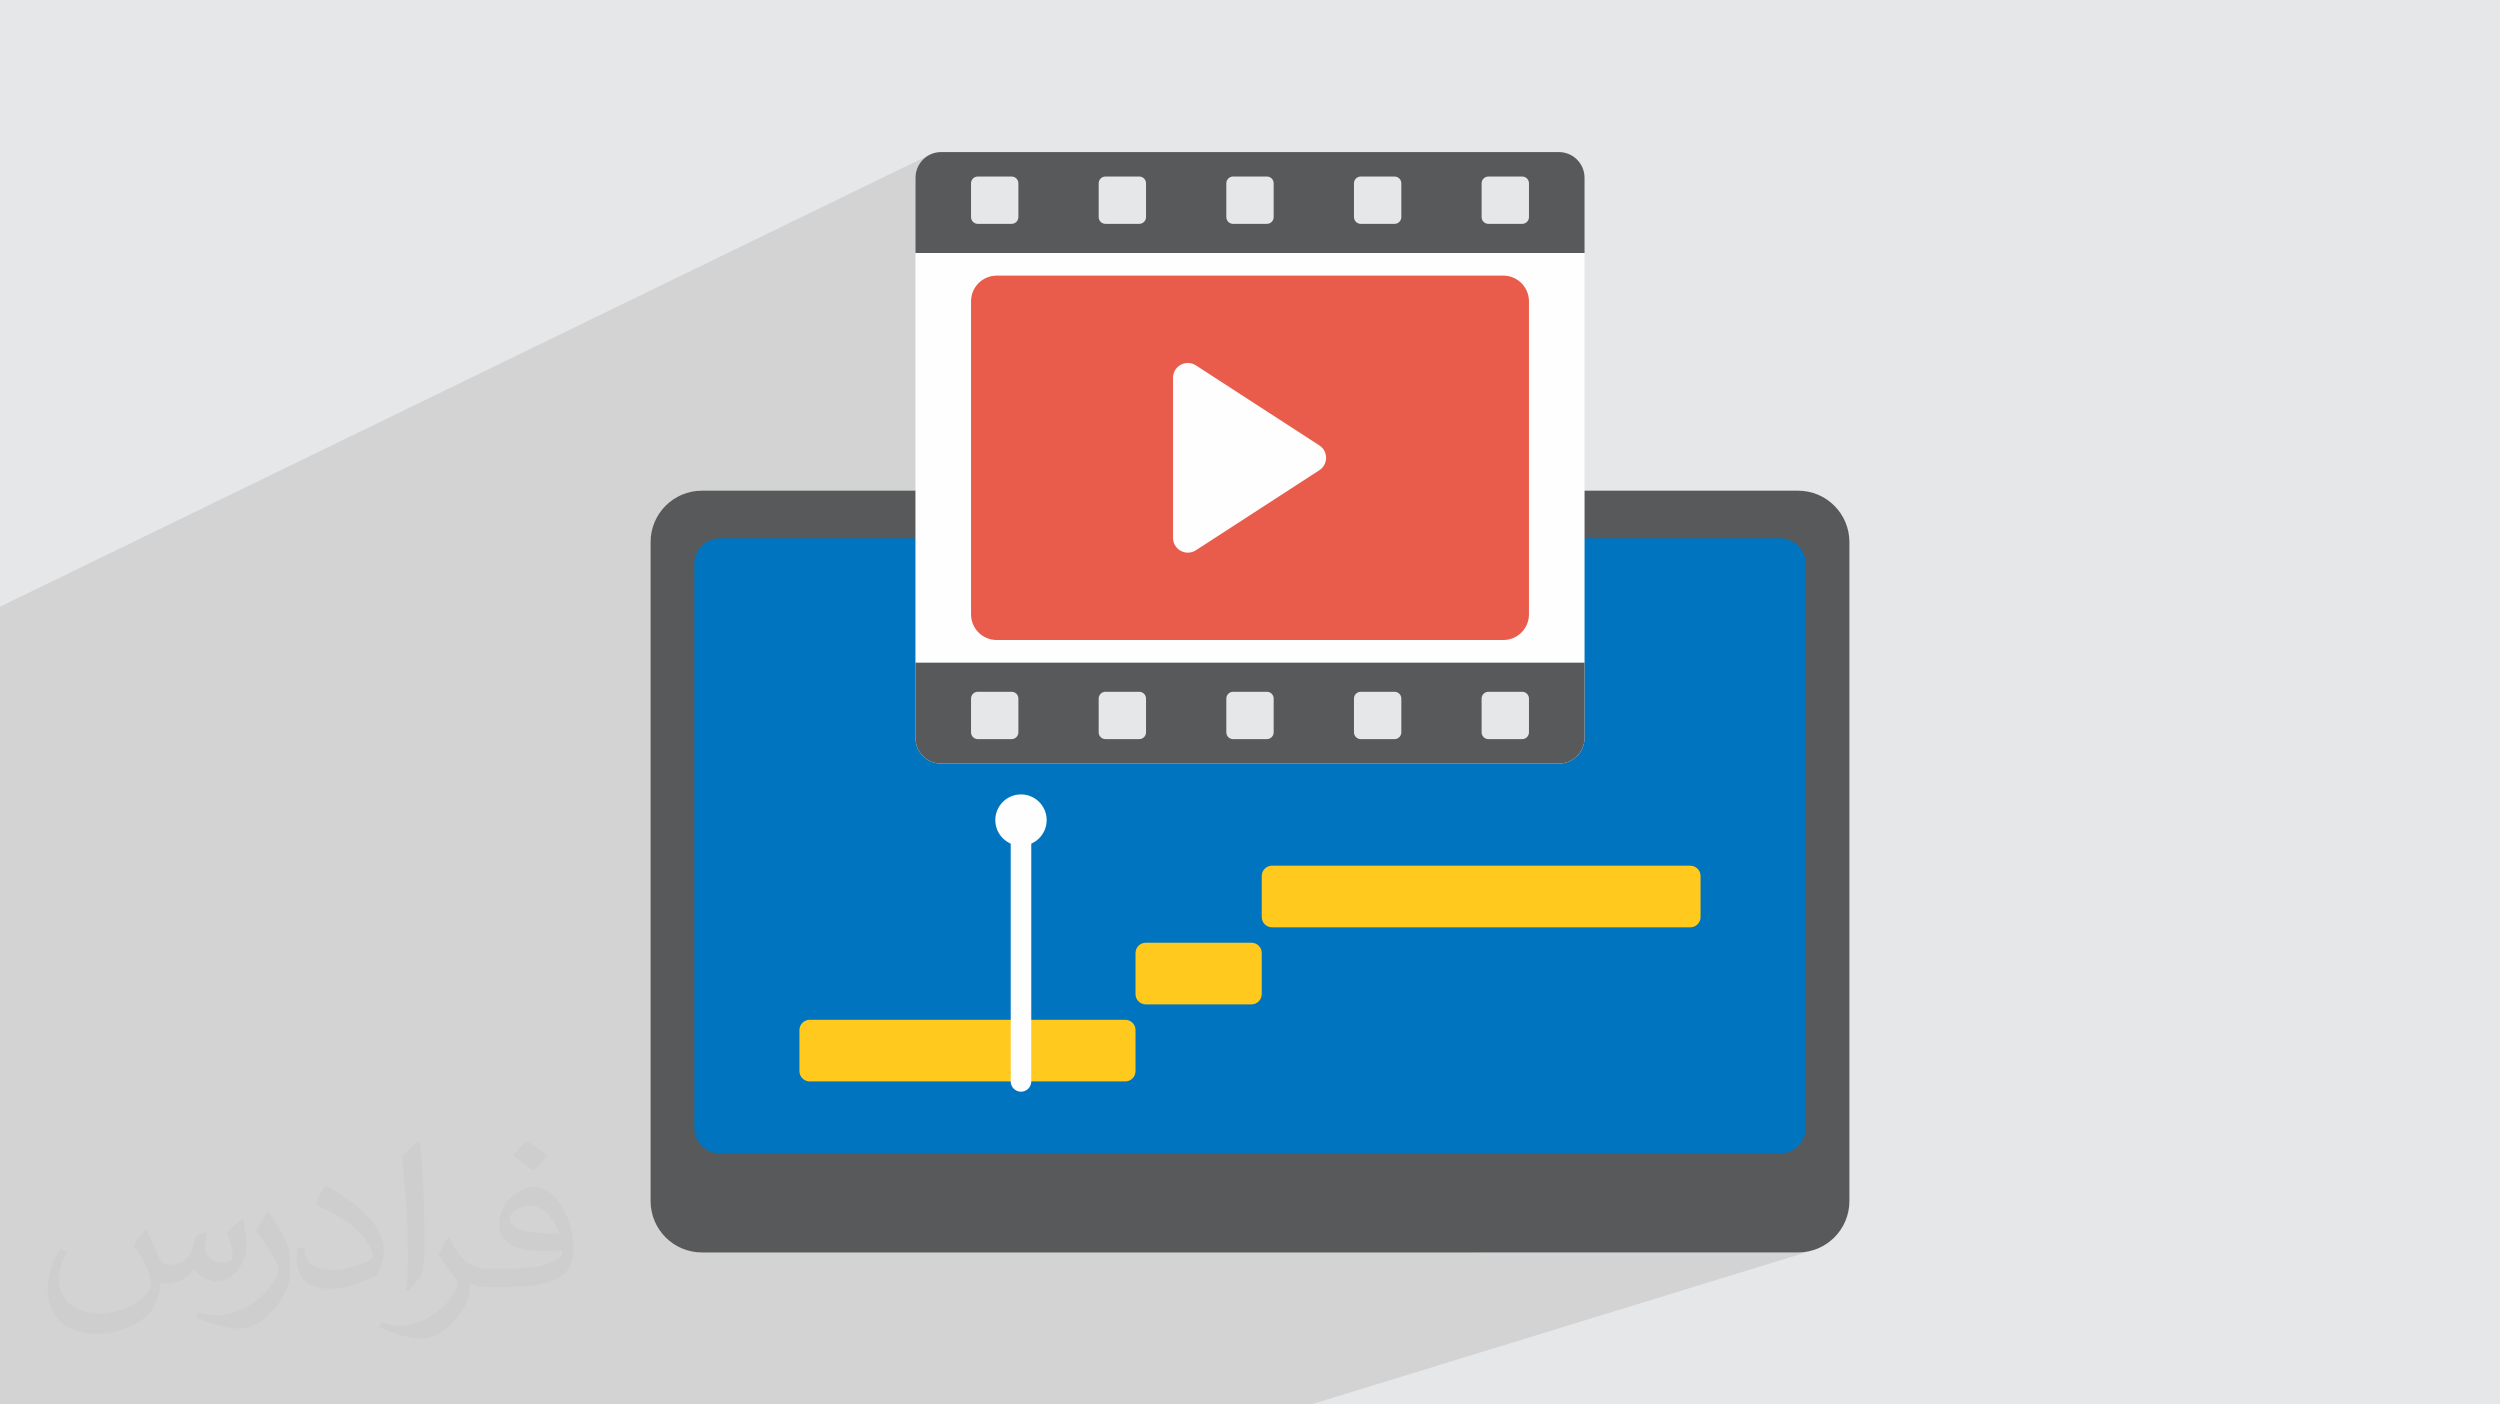 <?xml version="1.0" encoding="UTF-8"?>
<!DOCTYPE svg PUBLIC "-//W3C//DTD SVG 1.1//EN" "http://www.w3.org/Graphics/SVG/1.1/DTD/svg11.dtd">
<!-- Creator: CorelDRAW 2020 (64-Bit) -->
<svg xmlns="http://www.w3.org/2000/svg" xml:space="preserve" width="94.192mm" height="52.917mm" version="1.1" style="shape-rendering:geometricPrecision; text-rendering:geometricPrecision; image-rendering:optimizeQuality; fill-rule:evenodd; clip-rule:evenodd"
viewBox="0 0 9404.92 5283.66"
 xmlns:xlink="http://www.w3.org/1999/xlink"
 xmlns:xodm="http://www.corel.com/coreldraw/odm/2003">
 <defs>
  <style type="text/css">
   <![CDATA[
    .fil0 {fill:#E6E7E8}
    .fil5 {fill:#FEFEFE;fill-rule:nonzero}
    .fil6 {fill:#E95C4B;fill-rule:nonzero}
    .fil4 {fill:#0074BF;fill-rule:nonzero}
    .fil3 {fill:#58595B;fill-rule:nonzero}
    .fil7 {fill:#E6E7E8;fill-rule:nonzero}
    .fil8 {fill:#FFC91D;fill-rule:nonzero}
    .fil2 {fill:#373435;fill-opacity:0.031}
    .fil1 {fill:#2B2A29;fill-opacity:0.102}
   ]]>
  </style>
 </defs>
 <g id="Layer_x0020_1">
  <polygon class="fil0" points="-0,0 9404.92,0 9404.92,5283.66 -0,5283.66 "/>
  <path class="fil1" d="M3559.68 5283.66l-2321.14 0 -5.35 0 -212.55 0 -197.59 0 -5.77 0 -245.84 0 -5.83 0 -35.04 0 -5.67 0 -88.57 0 -54.94 0 -44.96 0 -153.62 0 -124.01 0 -58.81 0 0 -31.44 0 -44.53 0 -10.14 0 -24.57 0 -22.76 0 -0.18 0 -69.65 0 -0.01 0 -2.83 0 -2.47 0 -20.03 0 -28.78 0 -0.01 0 -14.2 0 -23.84 0 -28.98 0 -1.46 0 -39.53 0 -28.94 0 -81.2 0 -1.53 0 -9.32 0 -12.01 0 -14.34 0 -5.11 0 -29.53 0 -46.32 0 -37.79 0 -1.61 0 -13.61 0 -6.37 0 -14.49 0 -7.63 0 -5.1 0 -20.06 0 -2.78 0 -2.2 0 -45.6 0 -23.09 0 -18.48 0 -1.69 0 -18.54 0 -14.63 0 -10.31 0 -30.76 0 -90.39 0 -1.78 0 -13.5 0 -3.48 0 -14.79 0 -13.16 0 -31.42 0 -56.69 0 -54.27 0 -14.95 0 -161.72 0 -18.15 0 -52.97 0 -263.91 0 -73.82 0 -39.31 0 -131.39 0 -1.96 0 -2.06 0 -30.68 0 -13.29 0 -10.31 0 -0.01 0 -19.94 0 -62.14 0 -8.38 0 -22.87 0 -4.34 0 -2.04 0 -4.28 0 -13.54 0 -29.68 0 -8.67 0 -22.22 0 -91 0 -10.16 0 -2.14 0 -2.39 0 -13.67 0 -32.97 0 -31.55 0 -104.78 0 -2.24 0 -0.37 0 -13.79 0 -33.12 0 -3.36 0 -5.3 0 -26.92 0 -108.59 0 -0.55 0 -1.79 0 -12.13 0 -40.2 0 -32.93 0 -110.95 0 -14.04 0 -92.73 0 -43.73 0 -9.37 3502.88 -1702.78 18.14 -5.63 19.47 -1.97 2323.93 0 19.47 1.97 18.13 5.63 16.42 8.91 14.3 11.8 11.8 14.3 8.91 16.42 5.63 18.13 1.97 19.47 0.02 0 0 283.03 -245.36 106.96 7.92 6.53 11.79 14.3 8.91 16.42 5.63 18.13 1.97 19.47 0 891.56 944.31 0 19.47 1.97 18.14 5.63 16.41 8.91 14.31 11.8 11.79 14.3 8.91 16.42 5.63 18.13 1.97 19.47 0 2121.1 -1.97 19.47 -5.63 18.13 -8.91 16.42 -11.79 14.3 -14.31 11.79 -16.41 8.91 -1188.11 379.91 1218.39 0 19.76 -1 19.19 -2.93 18.52 -4.76 -1889.5 580.68 -27.51 0 -1147.66 0 -197.24 0zm2192.24 -4150.21l-1339.05 579.81 1339.05 -579.81z"/>
  <path class="fil2" d="M548.54 4627.69c17.95,27.21 29.6,53.36 40.96,82.43 8.45,16.91 12.93,48.09 52.57,48.09 11.61,0 28.28,-3.42 43.06,-11.61 16.63,-8.73 29.32,-21.94 35.94,-42l15.85 -53.36 38.57 -19.02 2.64 2.64c-5.27,20.09 -6.59,39.36 -6.59,54.43 0,44.63 38.57,61.56 69.22,61.56 17.95,0 34.09,-8.73 34.09,-25.11 0,-21.13 -8.98,-57.06 -20.62,-89.29 17.95,-17.95 35.94,-35.94 56.53,-50.47l3.17 1.6c8.98,38.04 14,75.56 14,100.66 0,24.57 -10.83,51.79 -19.81,69.49 -18.49,34.87 -51.25,62.62 -90.87,62.62 -30.1,0 -63.65,-15.07 -86.66,-43.06l-1.32 0c-21.66,26.96 -55.22,51.25 -108.86,51.25l-16.63 0c-2.64,35.41 -10.29,60.49 -21.94,82.95 -31.95,62.34 -126.81,106.47 -216.1,106.47 -124.17,0 -186.51,-71.59 -186.51,-166.96 0,-58.91 19.27,-113.6 48.88,-152.42l24.29 10.04c-18.49,35.41 -30.91,68.68 -30.91,101.45 0,89.29 72.66,131.83 156.4,131.83 77.68,0 173.83,-49.41 191.28,-106.72 -6.59,-62.62 -30.1,-91.93 -66.04,-148.99 10.83,-19.02 24.83,-38.04 42.28,-58.38l3.17 0 0 0 0 0 -0.02 -0.09zm1432.13 -336.04c26.15,16.39 51.79,35.66 76.87,57.85 -14,19.81 -31.45,37.79 -53.11,53.64 -25.11,-20.34 -50.19,-37.79 -75.84,-56.27 17.42,-19.55 34.62,-38.29 52.04,-55.22l0 0 0 0 0 0 0 0 0 0 0.03 0zm13.47 244.11c-42.28,0 -76.87,27.75 -76.87,48.34 0,44.13 84.53,57.85 185.72,57.31 -12.68,-51.79 -57.06,-105.68 -108.86,-105.68l0.01 0.03zm-94.86 236.19c54.96,0 103.04,-1.6 139.74,-10.83 40.96,-10.29 75.56,-30.91 75.56,-45.17 0,-3.7 0,-8.19 -1.32,-11.89 -22.98,2.11 -49.41,2.11 -72.38,2.11 -74.49,0 -131.55,-16.91 -154.02,-58.66 -5.55,-11.61 -9.51,-24.57 -9.51,-39.36 0,-40.43 17.42,-79.79 48.09,-107 25.61,-22.45 53.89,-36.44 82.67,-36.44 52.04,0 93.51,41.75 122.57,107.54 15.85,35.94 26.68,77.4 26.68,129.72 0,34.87 -9.51,64.19 -31.17,85.85 -40.43,39.11 -114.92,53.89 -229.04,53.89l-51.79 0 0 0 -13.47 0c-28.28,0 -48.62,-5.02 -64.72,-17.42l-2.64 0c0.79,6.59 1.32,12.93 1.32,19.02 0,25.61 -8.45,58.38 -25.61,84.53 -50.72,75.3 -105.68,108.04 -153.24,108.04 -48.09,0 -107,-18.49 -160.11,-42.54l9.51 -18.49c17.17,7.13 40.96,11.89 73.7,11.89 85.85,0 198.66,-82.43 212.66,-163 -3.17,-6.59 -8.98,-15.32 -17.17,-24.57 -25.11,-29.85 -40.96,-54.68 -55.75,-80.83 12.68,-25.11 24.29,-45.17 35.13,-63.4l4.49 -0.53c36.72,74.77 69.99,117.55 144.23,117.55l11.61 0 0 0 53.89 0 0 0 0 0 0 0 0 0 0 0 0.09 0.01zm-371.98 79c6.34,-34.34 6.87,-72.91 6.87,-108.86l0 -53.36c0,-99.6 -12.68,-244.36 -22.98,-338.68 17.95,-19.27 43.06,-42 62.87,-57.31l5.81 1.6c13.47,118.62 16.63,256 16.63,383.06 0,33.3 -1.32,65.79 -4.49,89.55 -1.85,30.1 -19.27,52.83 -56.53,87.7l-8.19 -3.7zm-382.8 -157.19c1.85,46.77 24.83,83.49 105.15,83.49 49.93,0 92.19,-12.93 138.96,-35.13 8.45,-3.7 12.93,-8.73 12.93,-12.93 0,-29.32 -22.45,-68.15 -60.23,-103.55 -36.72,-33.3 -85.34,-62.62 -130.76,-82.18 -15.6,-6.59 -20.62,-13.47 -20.62,-20.09 0,-13.47 17.95,-41.75 32.77,-62.09l5.02 -0.53c52.04,27.21 110.17,67.64 153.24,112.53 39.11,41.47 63.4,83.49 63.4,129.19 0,33.81 -10.29,65.51 -26.96,95.11 -57.06,28.79 -117.83,50.72 -178.06,50.72 -73.17,0 -123.1,-34.34 -123.1,-114.92 0,-8.73 0,-22.19 3.17,-39.64l25.11 0 0 0 0 0 0 0 0 0 0 0 -0.02 0zm-132.37 -132.9l45.45 73.45c16.63,27.21 32.23,56.81 32.23,103.55l0 59.7c0,48.34 -30.91,100.13 -80.83,151.38 -39.11,34.62 -73.7,49.41 -105.68,49.41 -47.55,0 -101.98,-14.79 -164.85,-41.75l7.13 -18.49c19.81,5.27 42.79,9.77 71.06,9.77 90.36,-0.53 182.8,-66.57 225.08,-147.15 5.02,-9.26 6.87,-17.95 6.87,-24.04 0,-9.26 -5.02,-19.55 -8.98,-28.79 -22.98,-43.31 -48.62,-82.95 -76.87,-119.68 14.79,-23.25 29.6,-45.7 45.7,-67.9l3.7 0.53 0 0 0 0 0 0 0 0 0 0 -0.02 0.01z"/>
  <g id="_2574307314912">
   <path class="fil3" d="M2640.78 4711.67l4123.34 0c106.74,0 193.25,-86.52 193.25,-193.25l0 -2479.23c0,-106.73 -86.51,-193.25 -193.25,-193.25l-4123.34 0c-106.73,0 -193.25,86.52 -193.25,193.25l0 2479.23c0,106.73 86.52,193.25 193.25,193.25l0 0z"/>
   <path class="fil4" d="M2708.69 4339.35l3987.54 0c53.36,0 96.62,-43.26 96.62,-96.61l0 -2121.1c0,-53.35 -43.26,-96.62 -96.62,-96.62l-3987.54 -0.01c-53.36,0 -96.62,43.27 -96.62,96.62l0 2121.12c0,53.36 43.25,96.6 96.62,96.6l0 0z"/>
   <path class="fil5" d="M5864.41 2872.58l-2323.92 0c-53.36,0 -96.62,-43.26 -96.62,-96.62l0 -2107.34c0,-53.35 43.26,-96.62 96.62,-96.62l2323.95 0c53.35,0 96.62,43.26 96.62,96.62l0 2107.34c-0.02,53.37 -43.27,96.62 -96.65,96.62l0 0z"/>
   <path class="fil3" d="M5961.05 668.62c0,-53.35 -43.27,-96.62 -96.62,-96.62l-2323.93 0c-53.36,0 -96.62,43.26 -96.62,96.62l0 283.03 2517.2 0 0 -283.03 -0.02 0z"/>
   <path class="fil3" d="M5961.05 2775.96c0,53.35 -43.27,96.62 -96.62,96.62l-2323.93 0c-53.36,0 -96.62,-43.26 -96.62,-96.62l0 -283.03 2517.2 0 0 283.03 -0.02 0z"/>
   <path class="fil6" d="M5655.3 2407.73l-1905.69 0c-53.35,0 -96.62,-43.26 -96.62,-96.61l0 -1177.66c0,-53.36 43.27,-96.62 96.62,-96.62l1905.69 -0.01c53.36,0 96.62,43.27 96.62,96.62l0 1177.66c0,53.38 -43.26,96.62 -96.62,96.62l0 0z"/>
   <path class="fil5" d="M4412.87 2023.27l0 -601.95c0,-44.19 48.97,-70.8 86.05,-46.76l464.34 300.96c33.9,21.97 33.9,71.55 0,93.53l-464.34 300.96c-37.08,24.05 -86.05,-2.58 -86.05,-46.75l0 0z"/>
   <path class="fil7" d="M4285.75 2780.55l-127.01 0c-14.12,0 -25.56,-11.43 -25.56,-25.56l0 -127.01c0,-14.12 11.44,-25.56 25.56,-25.56l127.01 0c14.13,0 25.57,11.44 25.57,25.56l0 127.01c0,14.11 -11.44,25.56 -25.57,25.56z"/>
   <path class="fil7" d="M4285.75 842.18l-127.01 0c-14.12,0 -25.56,-11.44 -25.56,-25.57l0 -127c0,-14.13 11.44,-25.57 25.56,-25.57l127.01 0.01c14.13,0 25.57,11.44 25.57,25.56l0 127.01c0,14.13 -11.44,25.56 -25.57,25.56l0 0z"/>
   <path class="fil7" d="M3805.55 842.18l-127.01 0c-14.12,0 -25.56,-11.44 -25.56,-25.57l0 -127c0,-14.13 11.44,-25.57 25.56,-25.57l127.01 0.01c14.13,0 25.57,11.44 25.57,25.56l0 127.01c0,14.13 -11.44,25.56 -25.57,25.56l0 0z"/>
   <path class="fil7" d="M3805.55 2780.55l-127.01 0c-14.12,0 -25.56,-11.43 -25.56,-25.56l0 -127.01c0,-14.12 11.44,-25.56 25.56,-25.56l127.01 0c14.13,0 25.57,11.44 25.57,25.56l0 127.01c0,14.11 -11.44,25.56 -25.57,25.56z"/>
   <path class="fil7" d="M4765.95 842.18l-127 0c-14.13,0 -25.57,-11.44 -25.57,-25.57l0 -127c0,-14.13 11.44,-25.57 25.57,-25.57l127 0.01c14.13,0 25.56,11.44 25.56,25.56l0 127.01c0,14.13 -11.43,25.56 -25.56,25.56l0 0z"/>
   <path class="fil7" d="M4765.95 2780.55l-127 0c-14.13,0 -25.57,-11.43 -25.57,-25.56l0 -127.01c0,-14.12 11.44,-25.56 25.57,-25.56l127 0c14.13,0 25.56,11.44 25.56,25.56l0 127.01c0,14.11 -11.43,25.56 -25.56,25.56z"/>
   <path class="fil7" d="M5246.16 842.18l-127.01 0c-14.12,0 -25.56,-11.44 -25.56,-25.57l0 -127c0,-14.13 11.44,-25.57 25.56,-25.57l127.01 0.01c14.13,0 25.57,11.44 25.57,25.56l0 127.01c0,14.13 -11.44,25.56 -25.57,25.56l0 0z"/>
   <path class="fil7" d="M5246.16 2780.55l-127.01 0c-14.12,0 -25.56,-11.43 -25.56,-25.56l0 -127.01c0,-14.12 11.44,-25.56 25.56,-25.56l127.01 0c14.13,0 25.57,11.44 25.57,25.56l0 127.01c0,14.11 -11.44,25.56 -25.57,25.56z"/>
   <path class="fil7" d="M5726.36 842.18l-127 0c-14.13,0 -25.57,-11.44 -25.57,-25.57l0 -127c0,-14.13 11.44,-25.57 25.57,-25.57l127 0.01c14.13,0 25.57,11.44 25.57,25.56l0 127.01c0,14.13 -11.44,25.56 -25.57,25.56l0 0z"/>
   <path class="fil7" d="M5726.36 2780.55l-127 0c-14.13,0 -25.57,-11.43 -25.57,-25.56l0 -127.01c0,-14.12 11.44,-25.56 25.57,-25.56l127 0c14.13,0 25.57,11.44 25.57,25.56l0 127.01c0,14.11 -11.44,25.56 -25.57,25.56z"/>
   <path class="fil8" d="M4310.41 3778.43l397.57 0c21.35,0 38.64,-17.29 38.64,-38.64l0 -154.61c0,-21.35 -17.29,-38.64 -38.64,-38.64l-397.57 -0.01c-21.36,0 -38.65,17.3 -38.65,38.65l0 154.6c0,21.34 17.31,38.65 38.65,38.65l0 0z"/>
   <path class="fil8" d="M6358.84 3488.56l-1573.57 0c-21.35,0 -38.64,-17.29 -38.64,-38.65l0 -154.6c0,-21.35 17.29,-38.64 38.64,-38.64l1573.57 -0.01c21.36,0 38.65,17.29 38.65,38.65l0 154.6c0,21.34 -17.29,38.65 -38.65,38.65l0 0z"/>
   <path class="fil8" d="M4233.11 4068.3l-1187.05 0c-21.35,0 -38.64,-17.29 -38.64,-38.64l0 -154.6c0,-21.36 17.29,-38.65 38.64,-38.65l1187.07 -0.01c21.36,0 38.65,17.3 38.65,38.65l0 154.6c-0.02,21.34 -17.31,38.65 -38.67,38.65l0 0z"/>
   <path class="fil5" d="M3840.94 4106.93c-21.34,0 -38.65,-17.31 -38.65,-38.64l0 -963.93c0,-21.33 17.31,-38.64 38.65,-38.64 21.33,0 38.64,17.31 38.64,38.64l0 963.93c0,21.35 -17.31,38.64 -38.64,38.64z"/>
   <circle class="fil5" cx="3840.93" cy="3085.15" r="96.62"/>
  </g>
 </g>
</svg>
